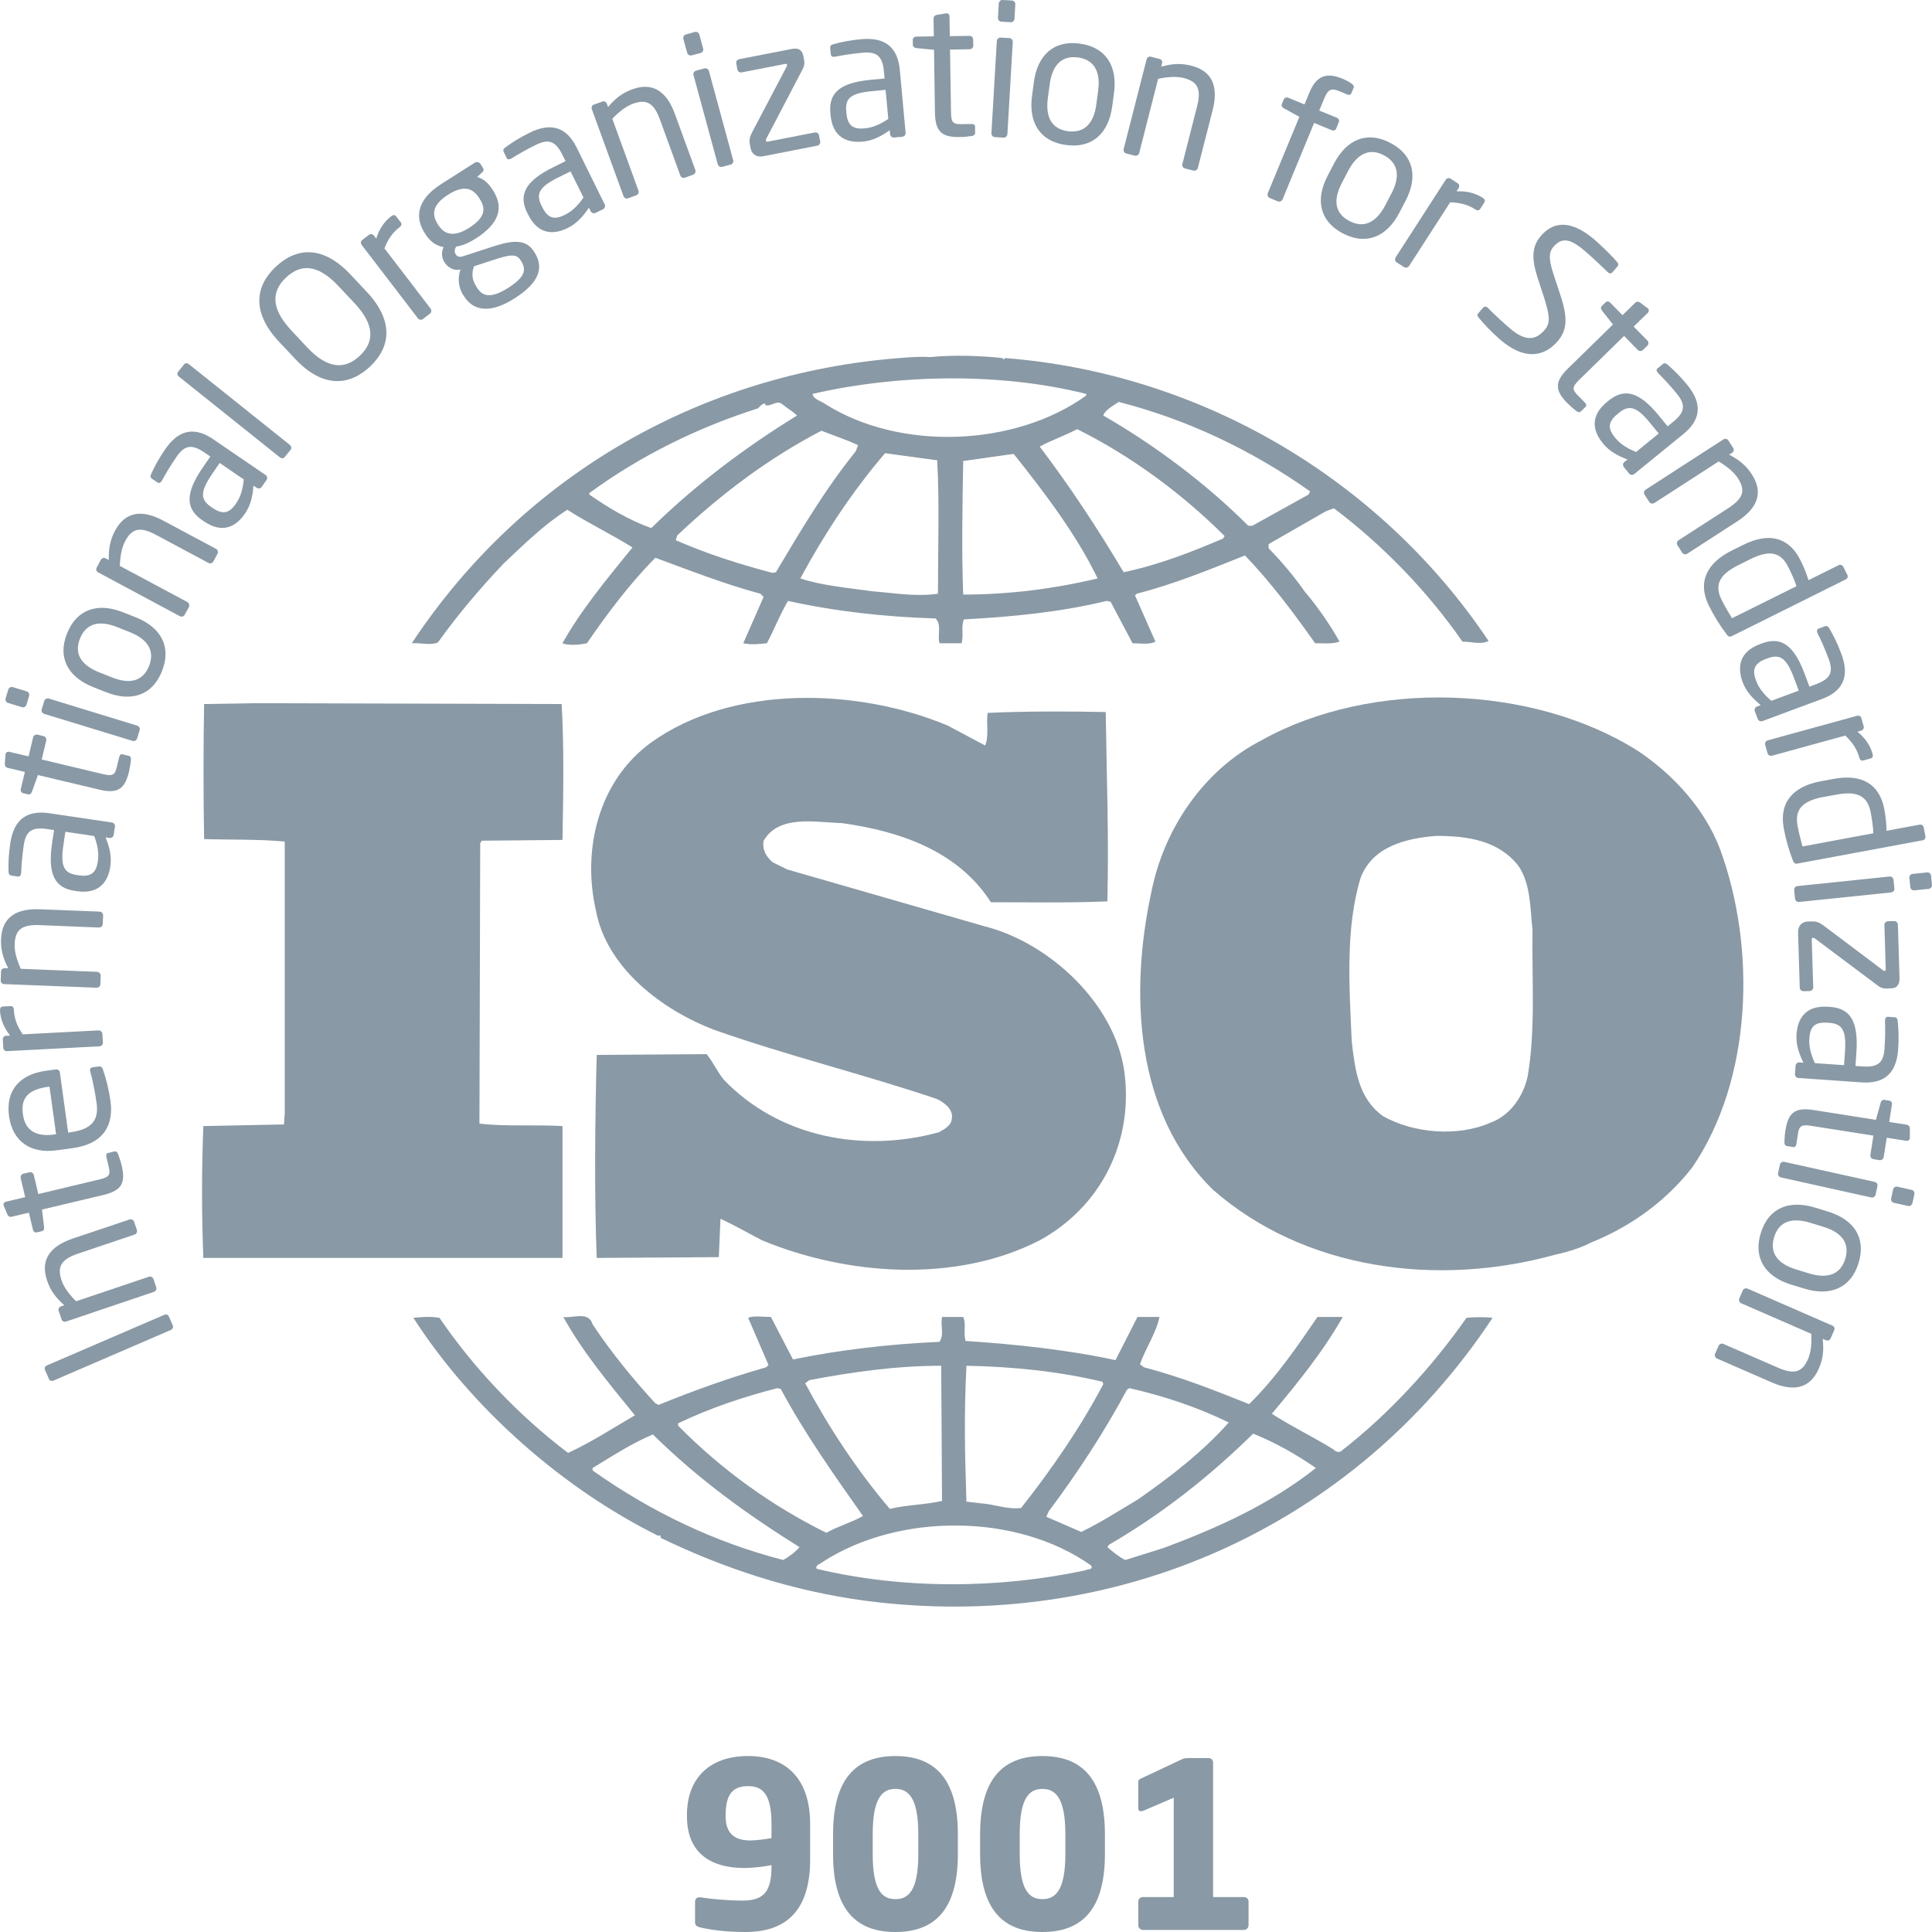 <?xml version="1.0" encoding="UTF-8"?> <svg xmlns="http://www.w3.org/2000/svg" width="135" height="135" viewBox="0 0 135 135" fill="none"><g clip-path="url(#clip0_140_91)"><path d="M120.178 59.304C119.152 56.617 117.046 54.218 114.484 52.492C107.087 47.801 95.813 47.465 88.194 51.705C84.036 53.823 81.306 58.013 80.455 62.322C78.914 69.408 79.31 77.837 84.775 83.148C91.152 88.729 100.429 89.96 108.678 87.669C109.068 87.594 110.312 87.284 111.169 86.827L111.412 86.724C113.974 85.66 116.417 83.928 118.24 81.583C122.452 75.439 122.739 66.225 120.177 59.303L120.178 59.304ZM106.745 75.216C106.459 76.559 105.551 77.953 104.124 78.457C101.849 79.455 98.778 79.18 96.672 78.012C94.908 76.779 94.68 74.717 94.453 72.763C94.279 68.912 94.002 64.836 95.082 61.313C95.929 59.131 98.264 58.572 100.373 58.408C102.592 58.408 104.749 58.745 106.12 60.531C106.973 61.812 106.919 63.49 107.087 64.999C107.027 68.18 107.315 71.975 106.745 75.215V75.216Z" fill="#8999A5"></path><path d="M39.303 78.685C37.425 78.571 35.318 78.735 33.501 78.512L33.555 58.909L33.67 58.745L39.304 58.691C39.364 55.51 39.418 52.096 39.245 49.196L17.795 49.137L14.262 49.196C14.208 52.155 14.208 55.613 14.262 58.631C16.199 58.69 18.018 58.631 19.896 58.804V77.789L19.842 78.571L14.208 78.685C14.089 81.806 14.089 84.826 14.208 87.897H39.305V78.685H39.303Z" fill="#8999A5"></path><path d="M102.473 92.083C100.085 95.492 97.068 98.788 93.772 101.35C93.653 101.523 93.311 101.458 93.203 101.296C91.775 100.404 90.239 99.678 88.872 98.787C90.695 96.611 92.46 94.432 93.826 92.023H92.059C90.641 94.097 89.16 96.274 87.282 98.114C84.775 97.111 82.502 96.215 79.939 95.541L79.656 95.328C80.053 94.2 80.791 93.142 81.018 92.023H79.482L77.947 95.041C74.592 94.314 70.891 93.924 67.476 93.701C67.302 93.202 67.53 92.474 67.302 92.023H65.825C65.706 92.697 65.994 93.202 65.652 93.761C62.124 93.924 58.71 94.314 55.41 94.993L53.868 92.023C53.304 92.023 52.674 91.915 52.278 92.083L53.7 95.378L53.531 95.541C50.964 96.274 48.468 97.17 46.02 98.169L45.791 98.055C44.196 96.323 42.659 94.433 41.406 92.533C41.123 91.579 39.984 92.137 39.36 92.023C40.722 94.483 42.546 96.659 44.364 98.896C42.828 99.791 41.296 100.79 39.696 101.523C36.282 98.95 33.101 95.6 30.707 92.083C30.024 91.975 29.573 92.023 28.884 92.083C32.982 98.451 39.359 104.032 46.019 107.328C46.019 107.328 46.019 107.277 46.078 107.277C46.127 107.277 46.24 107.381 46.127 107.441C50.626 109.618 55.407 111.181 60.472 111.854C77.944 114.14 94.621 106.718 104.294 92.083C103.789 92.023 103.04 92.023 102.471 92.083H102.473ZM78.745 97.111L78.914 96.997C81.366 97.555 83.695 98.338 85.86 99.396C84.037 101.459 81.702 103.25 79.543 104.755C78.236 105.537 76.922 106.382 75.554 107.045L73.112 105.987L73.281 105.602C75.332 102.866 77.156 100.069 78.746 97.111H78.745ZM67.531 95.433C70.778 95.493 74.022 95.829 77.035 96.552L77.094 96.72C75.504 99.733 73.507 102.643 71.347 105.374C70.376 105.487 69.47 105.101 68.503 105.043L67.531 104.928C67.418 101.634 67.358 98.73 67.531 95.433ZM56.551 96.438C59.51 95.879 62.581 95.433 65.767 95.433L65.826 104.88C64.627 105.152 63.319 105.152 62.179 105.438C59.846 102.692 57.913 99.733 56.263 96.66L56.551 96.438ZM47.384 99.456C49.609 98.392 51.938 97.606 54.326 96.997L54.558 97.056C56.203 100.129 58.255 103.029 60.302 105.932C59.508 106.382 58.538 106.654 57.745 107.105C53.99 105.264 50.402 102.692 47.384 99.62V99.456ZM54.728 109.006C49.947 107.773 45.506 105.651 41.41 102.751V102.578C42.777 101.747 44.144 100.852 45.621 100.232C48.866 103.424 52.221 105.823 55.868 108.109C55.581 108.446 55.125 108.784 54.729 109.006H54.728ZM75.842 109.727C69.812 111.019 63.092 111.07 57.062 109.619C56.948 109.341 57.344 109.283 57.518 109.12C62.81 105.711 71.06 105.711 76.244 109.392C76.413 109.727 75.956 109.62 75.843 109.727H75.842ZM81.306 108.168L78.631 109.006C78.174 108.783 77.778 108.446 77.377 108.109L77.492 107.941C81.134 105.823 84.433 103.251 87.565 100.178C89.102 100.792 90.582 101.632 91.95 102.578C88.764 105.102 85.063 106.77 81.306 108.168Z" fill="#8999A5"></path><path d="M30.597 44.892C31.965 42.992 33.501 41.152 35.205 39.365C36.681 37.97 38.049 36.629 39.645 35.62C41.126 36.57 42.776 37.361 44.197 38.252C42.433 40.418 40.615 42.606 39.301 44.947C39.698 45.12 40.442 45.066 41.011 44.947C42.433 42.884 43.97 40.815 45.793 38.975C48.236 39.871 50.628 40.815 53.135 41.488L53.358 41.711L51.936 44.948C52.566 45.067 52.962 45.007 53.586 44.948C54.096 44.002 54.492 42.944 55.062 41.989C58.367 42.721 61.841 43.107 65.369 43.216C65.824 43.611 65.482 44.447 65.652 44.948H67.187C67.356 44.398 67.133 43.775 67.356 43.281C70.661 43.107 74.129 42.771 77.326 41.989L77.604 42.048L79.14 44.948C79.656 44.948 80.335 45.067 80.736 44.834L79.309 41.603L79.428 41.488C82.04 40.816 84.492 39.812 86.995 38.812C88.763 40.653 90.408 42.83 91.895 44.948C92.519 44.948 93.144 45.007 93.6 44.834C92.915 43.611 92.059 42.385 91.152 41.315C90.409 40.257 89.616 39.311 88.644 38.308V38.021L92.629 35.735L93.204 35.513C96.672 38.135 99.743 41.316 102.191 44.835C102.875 44.835 103.445 45.067 104.014 44.785C96.384 33.396 83.808 26.072 70.213 25.018L70.153 25.127L70.038 25.018C68.503 24.855 66.619 24.79 64.969 24.954C64.345 24.904 63.606 24.954 62.863 25.018C49.207 26.072 36.632 33.058 28.773 44.948C29.342 44.894 30.026 45.121 30.596 44.894L30.597 44.892ZM54.218 39.984L53.99 40.033C51.657 39.424 49.377 38.692 47.217 37.746L47.325 37.41C50.457 34.452 53.757 31.992 57.399 30.097C58.256 30.433 59.109 30.71 59.96 31.106L59.791 31.541C57.625 34.228 55.922 37.127 54.218 39.983V39.984ZM65.54 41.487C63.949 41.71 62.527 41.438 60.927 41.314C59.395 41.092 57.458 40.929 55.923 40.419C57.572 37.361 59.51 34.398 61.844 31.667L65.486 32.162C65.654 35.061 65.54 38.415 65.54 41.488V41.487ZM67.304 41.547C67.189 38.579 67.25 35.288 67.304 32.215C68.443 32.052 69.692 31.879 70.832 31.716C73.052 34.502 75.217 37.36 76.698 40.418C73.622 41.151 70.49 41.546 67.304 41.546V41.547ZM85.463 37.633C83.239 38.579 80.96 39.474 78.516 39.984C76.754 37.025 74.82 34.066 72.65 31.206C73.447 30.77 74.419 30.435 75.271 29.988C78.978 31.83 82.56 34.452 85.573 37.459L85.463 37.632V37.633ZM78.174 28.084C82.956 29.316 87.45 31.434 91.548 34.338L91.434 34.56L87.51 36.737H87.223C84.211 33.729 80.683 31.107 77.094 29.035C77.209 28.644 77.778 28.361 78.174 28.084ZM75.901 27.525V27.639C70.946 31.207 62.925 31.543 57.691 28.248C57.399 28.026 56.834 27.916 56.775 27.525C62.81 26.135 69.92 26.021 75.901 27.525ZM41.181 34.452C44.768 31.83 48.752 29.875 52.964 28.534C53.138 28.361 53.247 28.199 53.475 28.199V28.312C53.931 28.42 54.273 27.916 54.669 28.248C55.011 28.534 55.412 28.757 55.695 29.035C52.167 31.206 48.694 33.78 45.507 36.901C43.972 36.351 42.549 35.511 41.182 34.56V34.452H41.181Z" fill="#8999A5"></path><path d="M65.599 79.121C60.248 80.576 54.44 79.467 50.57 75.44C50.119 74.881 49.832 74.218 49.376 73.659L41.696 73.714C41.577 78.234 41.523 83.43 41.696 87.899L50.228 87.844L50.343 85.163C51.315 85.607 52.28 86.167 53.247 86.666C59.168 89.126 66.788 89.685 72.651 86.666C76.922 84.326 79.201 79.805 78.572 74.935C77.948 70.195 73.394 65.891 68.786 64.723L55.011 60.755L53.99 60.25C53.534 59.864 53.247 59.364 53.36 58.745C54.44 56.905 56.949 57.464 58.826 57.514C62.81 58.073 66.908 59.414 69.241 63.045C71.743 63.045 74.646 63.095 77.377 62.986C77.492 58.41 77.328 54.392 77.263 49.755C74.702 49.696 71.57 49.696 69.014 49.814C68.899 50.477 69.123 51.422 68.84 52.095L66.224 50.7C59.961 48.077 51.195 47.801 45.507 51.877C41.806 54.553 40.671 59.363 41.637 63.603C42.375 67.621 46.245 70.58 49.947 71.975C55.011 73.761 60.303 75.053 65.431 76.779C65.941 77.006 66.62 77.512 66.511 78.126C66.511 78.62 65.996 78.909 65.6 79.12L65.599 79.121Z" fill="#8999A5"></path><path d="M11.799 91.984L12.076 92.621C12.125 92.742 12.06 92.879 11.932 92.935L3.732 96.472C3.613 96.521 3.475 96.487 3.42 96.357L3.142 95.719C3.093 95.599 3.142 95.466 3.271 95.412L11.477 91.875C11.59 91.824 11.744 91.854 11.799 91.983V91.984Z" fill="#8999A5"></path><path d="M9.37 85.37L9.563 85.943C9.608 86.076 9.538 86.222 9.405 86.266L5.441 87.602C4.227 88.013 3.994 88.546 4.3 89.463C4.469 89.967 4.856 90.467 5.317 90.927L10.401 89.215C10.521 89.171 10.678 89.24 10.723 89.374L10.921 89.963C10.96 90.08 10.892 90.225 10.758 90.269L4.619 92.342C4.486 92.386 4.346 92.326 4.302 92.193L4.099 91.595C4.054 91.462 4.128 91.327 4.263 91.284L4.49 91.204C3.891 90.669 3.529 90.191 3.291 89.482C2.801 88.037 3.484 87.088 5.085 86.545L9.049 85.213C9.177 85.169 9.326 85.239 9.371 85.372L9.37 85.37Z" fill="#8999A5"></path><path d="M8.246 80.635C8.34 80.872 8.444 81.189 8.498 81.423C8.766 82.56 8.602 83.169 7.245 83.494L2.934 84.518L3.082 85.745C3.102 85.884 3.053 86.003 2.914 86.032L2.582 86.111C2.449 86.145 2.34 86.067 2.304 85.933L2.018 84.736L0.809 85.022C0.685 85.052 0.566 84.988 0.512 84.859L0.258 84.24C0.254 84.23 0.254 84.214 0.249 84.206C0.224 84.107 0.294 83.998 0.417 83.969L1.761 83.652L1.443 82.316C1.414 82.183 1.498 82.043 1.632 82.014L2.053 81.915C2.186 81.881 2.325 81.964 2.361 82.102L2.678 83.434L6.984 82.405C7.663 82.247 7.722 82.049 7.603 81.555L7.439 80.866C7.399 80.693 7.43 80.594 7.554 80.564L7.985 80.461C8.094 80.435 8.183 80.48 8.248 80.634L8.246 80.635Z" fill="#8999A5"></path><path d="M4.183 74.935L4.763 79.142L4.942 79.116C6.438 78.909 6.909 78.246 6.751 77.088C6.652 76.361 6.469 75.435 6.305 74.871C6.3 74.846 6.296 74.831 6.296 74.807C6.28 74.708 6.316 74.598 6.444 74.583L6.87 74.523C7.034 74.498 7.127 74.538 7.192 74.731C7.43 75.428 7.603 76.111 7.722 76.952C7.92 78.397 7.436 79.895 5.096 80.223L3.962 80.376C2.164 80.629 0.886 79.792 0.632 77.996C0.38 76.162 1.406 75.073 3.193 74.824L3.872 74.731C4.036 74.711 4.16 74.781 4.185 74.934L4.183 74.935ZM3.345 75.944C1.923 76.142 1.448 76.755 1.601 77.863C1.75 78.943 2.449 79.462 3.806 79.274L3.92 79.257L3.459 75.929L3.344 75.943L3.345 75.944Z" fill="#8999A5"></path><path d="M0.967 70.56C0.996 71.145 1.174 71.664 1.586 72.276L6.892 72C7.016 71.995 7.149 72.103 7.155 72.241L7.189 72.86C7.194 72.989 7.086 73.108 6.946 73.112L0.489 73.449C0.351 73.454 0.232 73.36 0.228 73.221L0.198 72.627C0.189 72.489 0.297 72.38 0.436 72.374L0.704 72.36C0.229 71.751 0.031 71.177 -1.98411e-05 70.608C-0.005 70.429 0.065 70.341 0.218 70.33L0.733 70.305C0.873 70.295 0.956 70.379 0.966 70.556L0.967 70.56Z" fill="#8999A5"></path><path d="M7.205 63.96L7.18 64.569C7.175 64.708 7.056 64.816 6.917 64.811L2.75 64.643C1.472 64.594 1.06 65.009 1.026 65.969C1.001 66.499 1.181 67.101 1.453 67.696L6.793 67.909C6.917 67.914 7.041 68.033 7.036 68.172L7.011 68.79C7.007 68.918 6.888 69.028 6.748 69.017L0.293 68.765C0.153 68.76 0.045 68.652 0.05 68.513L0.074 67.88C0.079 67.742 0.198 67.648 0.337 67.653L0.576 67.662C0.214 66.95 0.045 66.375 0.074 65.629C0.133 64.109 1.11 63.467 2.795 63.536L6.957 63.7C7.101 63.705 7.211 63.823 7.205 63.961V63.96Z" fill="#8999A5"></path><path d="M8.032 57.761L7.943 58.34C7.923 58.479 7.794 58.572 7.655 58.553L7.378 58.513C7.641 59.167 7.814 59.83 7.711 60.531C7.553 61.596 6.943 62.5 5.377 62.273L5.224 62.248C3.87 62.05 3.311 61.159 3.638 58.928L3.777 58.002L3.277 57.928C2.222 57.775 1.805 58.081 1.661 59.056C1.538 59.872 1.503 60.481 1.479 60.99C1.474 61.015 1.474 61.025 1.468 61.049C1.448 61.162 1.394 61.272 1.236 61.247L0.795 61.182C0.656 61.162 0.597 61.063 0.597 60.886C0.581 60.356 0.592 59.767 0.72 58.917C0.978 57.18 1.96 56.607 3.441 56.825L7.817 57.472C7.955 57.492 8.054 57.621 8.035 57.76L8.032 57.761ZM4.569 58.122L4.43 59.047C4.207 60.561 4.484 61.011 5.376 61.145L5.524 61.165C6.426 61.299 6.728 60.913 6.838 60.185C6.922 59.606 6.823 59.066 6.586 58.419L4.569 58.122Z" fill="#8999A5"></path><path d="M9.148 53.085C9.128 53.337 9.074 53.664 9.019 53.901C8.747 55.034 8.321 55.505 6.963 55.182L2.652 54.158L2.231 55.321C2.186 55.454 2.093 55.534 1.954 55.504L1.621 55.425C1.482 55.389 1.423 55.272 1.453 55.137L1.739 53.94L0.531 53.653C0.407 53.623 0.328 53.509 0.337 53.371L0.387 52.708C0.391 52.693 0.396 52.684 0.396 52.668C0.421 52.569 0.529 52.506 0.65 52.535L1.997 52.852L2.315 51.522C2.349 51.387 2.488 51.304 2.622 51.333L3.043 51.437C3.177 51.466 3.261 51.605 3.231 51.739L2.914 53.07L7.22 54.099C7.899 54.257 8.042 54.108 8.156 53.615L8.325 52.926C8.365 52.753 8.433 52.679 8.557 52.708L8.989 52.812C9.103 52.837 9.162 52.916 9.148 53.084V53.085Z" fill="#8999A5"></path><path d="M2.036 48.627L1.848 49.245C1.803 49.38 1.665 49.454 1.53 49.414L0.56 49.117C0.427 49.077 0.353 48.935 0.391 48.8L0.579 48.182C0.624 48.049 0.762 47.975 0.896 48.014L1.868 48.311C2.001 48.355 2.075 48.493 2.036 48.627ZM9.756 51.022L9.578 51.602C9.538 51.735 9.394 51.809 9.261 51.77L3.082 49.88C2.949 49.835 2.875 49.698 2.914 49.563L3.093 48.979C3.138 48.846 3.276 48.772 3.41 48.811L9.589 50.706C9.722 50.745 9.802 50.888 9.757 51.022H9.756Z" fill="#8999A5"></path><path d="M11.318 46.901C10.628 48.629 9.137 49.054 7.409 48.366L6.517 48.014C4.783 47.326 3.995 45.991 4.684 44.264C5.372 42.536 6.869 42.096 8.597 42.784L9.493 43.139C11.223 43.827 12.006 45.173 11.318 46.9V46.901ZM8.186 43.819C6.987 43.338 6.03 43.517 5.589 44.62C5.153 45.714 5.713 46.496 6.928 46.98L7.819 47.332C9.018 47.812 9.974 47.644 10.415 46.54C10.847 45.446 10.292 44.655 9.077 44.174L8.185 43.818L8.186 43.819Z" fill="#8999A5"></path><path d="M15.197 38.697L14.909 39.231C14.845 39.355 14.687 39.4 14.567 39.335L10.886 37.366C9.756 36.758 9.206 36.955 8.751 37.802C8.498 38.272 8.395 38.896 8.373 39.543L13.096 42.071C13.204 42.13 13.264 42.294 13.2 42.417L12.902 42.962C12.844 43.075 12.689 43.119 12.565 43.056L6.863 39.998C6.739 39.934 6.684 39.791 6.754 39.667L7.051 39.108C7.121 38.989 7.27 38.949 7.388 39.018L7.601 39.132C7.586 38.331 7.691 37.737 8.042 37.079C8.76 35.738 9.925 35.585 11.412 36.382L15.093 38.351C15.217 38.42 15.262 38.573 15.197 38.697Z" fill="#8999A5"></path><path d="M18.621 33.542L18.29 34.022C18.211 34.135 18.053 34.166 17.939 34.086L17.71 33.933C17.66 34.63 17.522 35.303 17.12 35.887C16.511 36.779 15.565 37.327 14.256 36.431L14.132 36.348C13.003 35.577 12.888 34.532 14.168 32.671L14.698 31.899L14.277 31.612C13.4 31.014 12.889 31.107 12.331 31.924C11.865 32.602 11.563 33.131 11.32 33.577C11.305 33.597 11.3 33.607 11.285 33.627C11.221 33.721 11.122 33.795 10.988 33.701L10.621 33.454C10.506 33.375 10.492 33.256 10.571 33.098C10.794 32.618 11.062 32.098 11.547 31.386C12.543 29.937 13.674 29.852 14.907 30.698L18.559 33.192C18.672 33.271 18.703 33.43 18.622 33.544L18.621 33.542ZM15.351 32.349L14.821 33.122C13.958 34.383 14.007 34.912 14.751 35.422L14.875 35.506C15.629 36.02 16.07 35.803 16.486 35.194C16.818 34.714 16.967 34.19 17.035 33.502L15.351 32.349Z" fill="#8999A5"></path><path d="M20.311 31.424L19.895 31.938C19.816 32.037 19.667 32.047 19.558 31.958L12.492 26.308C12.393 26.229 12.359 26.09 12.443 25.982L12.859 25.467C12.938 25.368 13.077 25.354 13.185 25.438L20.251 31.088C20.35 31.167 20.395 31.315 20.31 31.425L20.311 31.424Z" fill="#8999A5"></path><path d="M25.846 25.626C24.393 26.981 22.541 27.12 20.617 25.071L19.497 23.879C17.571 21.825 17.828 19.989 19.279 18.63C20.737 17.268 22.578 17.14 24.502 19.194L25.622 20.386C27.544 22.435 27.296 24.265 25.845 25.626H25.846ZM23.65 19.989C22.194 18.435 21.009 18.435 19.994 19.385C18.983 20.33 18.894 21.527 20.35 23.081L21.465 24.274C22.922 25.823 24.116 25.818 25.137 24.863C26.143 23.923 26.228 22.731 24.77 21.182L23.65 19.989Z" fill="#8999A5"></path><path d="M27.927 15.868C27.461 16.225 27.134 16.664 26.861 17.352L30.087 21.563C30.166 21.662 30.151 21.835 30.043 21.919L29.547 22.296C29.448 22.375 29.29 22.35 29.201 22.242L25.276 17.116C25.187 17.007 25.202 16.854 25.311 16.77L25.781 16.409C25.895 16.325 26.043 16.35 26.128 16.463L26.29 16.67C26.523 15.938 26.885 15.453 27.341 15.107C27.48 14.998 27.598 15.003 27.688 15.127L28.005 15.538C28.09 15.646 28.065 15.76 27.926 15.868H27.927Z" fill="#8999A5"></path><path d="M33.679 12.053L33.343 12.37C33.665 12.454 34.036 12.662 34.408 13.24L34.462 13.324C35.21 14.497 34.897 15.611 33.254 16.66C32.689 17.02 32.268 17.165 31.876 17.233C31.752 17.436 31.742 17.609 31.841 17.768C31.96 17.95 32.104 17.99 32.392 17.896L34.245 17.292C35.459 16.892 36.658 16.55 37.297 17.555L37.351 17.638C38.005 18.663 37.722 19.726 35.969 20.84C34.284 21.918 33.096 21.755 32.432 20.711L32.367 20.612C31.986 20.019 31.995 19.321 32.178 18.831L32.079 18.846C31.643 18.916 31.271 18.658 31.059 18.327L31.054 18.317C30.867 18.03 30.811 17.63 31 17.268C30.47 17.174 30.064 16.893 29.717 16.348L29.663 16.258C29.058 15.308 28.994 14.032 30.833 12.859L33.172 11.369C33.301 11.29 33.483 11.32 33.568 11.448L33.742 11.725C33.831 11.864 33.786 11.952 33.683 12.052L33.679 12.053ZM33.476 13.829C33.069 13.191 32.46 12.874 31.307 13.607C30.108 14.368 30.211 15.071 30.593 15.669L30.648 15.753C30.945 16.223 31.554 16.703 32.783 15.921C33.937 15.189 33.942 14.556 33.531 13.917L33.476 13.828V13.829ZM36.355 18.154C36.087 17.733 35.636 17.783 34.521 18.149L33.114 18.608C32.975 19.073 32.932 19.475 33.288 20.028L33.347 20.127C33.729 20.721 34.318 20.869 35.507 20.118C36.726 19.341 36.785 18.822 36.409 18.238L36.355 18.154Z" fill="#8999A5"></path><path d="M42.137 14.621L41.612 14.878C41.489 14.937 41.335 14.888 41.275 14.759L41.151 14.512C40.76 15.096 40.309 15.615 39.67 15.932C38.703 16.407 37.609 16.422 36.91 15.002L36.84 14.869C36.236 13.642 36.647 12.672 38.674 11.678L39.517 11.262L39.294 10.807C38.819 9.852 38.327 9.683 37.441 10.124C36.702 10.485 36.178 10.802 35.746 11.069C35.721 11.083 35.712 11.089 35.687 11.099C35.583 11.148 35.464 11.168 35.395 11.02L35.197 10.618C35.133 10.495 35.182 10.386 35.331 10.287C35.757 9.975 36.247 9.649 37.021 9.268C38.601 8.491 39.631 8.971 40.295 10.312L42.253 14.28C42.318 14.404 42.262 14.557 42.138 14.621H42.137ZM39.867 11.979L39.025 12.39C37.647 13.069 37.439 13.558 37.836 14.365L37.905 14.498C38.306 15.319 38.801 15.343 39.46 15.017C39.986 14.761 40.373 14.37 40.774 13.804L39.867 11.979Z" fill="#8999A5"></path><path d="M48.435 12.207L47.859 12.414C47.731 12.459 47.582 12.394 47.538 12.261L46.111 8.347C45.675 7.145 45.135 6.921 44.228 7.248C43.727 7.431 43.236 7.828 42.786 8.297L44.614 13.324C44.659 13.443 44.594 13.602 44.466 13.645L43.881 13.858C43.762 13.903 43.613 13.834 43.569 13.705L41.354 7.63C41.309 7.501 41.364 7.358 41.493 7.313L42.092 7.095C42.221 7.046 42.355 7.12 42.405 7.248L42.489 7.476C43.008 6.867 43.48 6.496 44.183 6.239C45.614 5.72 46.581 6.383 47.16 7.965L48.587 11.879C48.632 12.012 48.562 12.156 48.434 12.205L48.435 12.207Z" fill="#8999A5"></path><path d="M48.955 3.702L48.33 3.87C48.197 3.904 48.053 3.825 48.019 3.692L47.751 2.713C47.717 2.58 47.796 2.441 47.93 2.407L48.554 2.234C48.687 2.199 48.832 2.278 48.867 2.413L49.134 3.392C49.169 3.525 49.09 3.664 48.956 3.704L48.955 3.702ZM51.056 11.5L50.467 11.658C50.334 11.698 50.194 11.613 50.154 11.479L48.46 5.25C48.42 5.117 48.5 4.978 48.638 4.938L49.223 4.78C49.356 4.746 49.495 4.825 49.535 4.959L51.23 11.188C51.27 11.321 51.19 11.465 51.056 11.5Z" fill="#8999A5"></path><path d="M57.116 10.178L53.35 10.915C52.814 11.018 52.522 10.726 52.454 10.376L52.409 10.138C52.339 9.792 52.379 9.589 52.537 9.277L54.97 4.651C54.985 4.611 55.004 4.566 54.999 4.532C54.99 4.478 54.955 4.448 54.855 4.468L51.829 5.057C51.69 5.087 51.556 4.998 51.526 4.859L51.447 4.433C51.417 4.3 51.511 4.166 51.645 4.136L55.312 3.424C55.822 3.32 56.055 3.523 56.129 3.894L56.188 4.196C56.237 4.453 56.188 4.661 56.035 4.933L53.557 9.668C53.518 9.727 53.513 9.782 53.523 9.821C53.532 9.88 53.553 9.915 53.642 9.9L56.932 9.257C57.071 9.228 57.204 9.321 57.229 9.455L57.313 9.88C57.338 10.013 57.248 10.152 57.115 10.177L57.116 10.178Z" fill="#8999A5"></path><path d="M63.053 9.555L62.468 9.609C62.329 9.619 62.205 9.515 62.196 9.377L62.171 9.099C61.596 9.51 60.992 9.832 60.283 9.896C59.208 9.995 58.183 9.619 58.038 8.045L58.023 7.891C57.899 6.531 58.627 5.779 60.877 5.572L61.809 5.488L61.764 4.983C61.665 3.924 61.269 3.592 60.282 3.682C59.46 3.756 58.86 3.866 58.36 3.96C58.335 3.964 58.32 3.964 58.295 3.969C58.182 3.979 58.067 3.949 58.052 3.787L58.012 3.346C57.997 3.207 58.077 3.124 58.255 3.084C58.761 2.945 59.335 2.816 60.192 2.738C61.947 2.58 62.734 3.396 62.874 4.88L63.28 9.279C63.29 9.418 63.191 9.542 63.053 9.556V9.555ZM61.882 6.279L60.95 6.369C59.419 6.508 59.047 6.883 59.132 7.779L59.147 7.932C59.231 8.838 59.683 9.036 60.411 8.972C60.992 8.918 61.496 8.694 62.071 8.309L61.882 6.28V6.279Z" fill="#8999A5"></path><path d="M67.912 9.501C67.655 9.541 67.327 9.575 67.085 9.575C65.915 9.595 65.356 9.297 65.331 7.903L65.266 3.479L64.033 3.36C63.894 3.345 63.79 3.271 63.785 3.133L63.781 2.792C63.781 2.653 63.88 2.564 64.019 2.56L65.252 2.54L65.232 1.298C65.232 1.174 65.316 1.07 65.455 1.041L66.114 0.933H66.154C66.258 0.928 66.347 1.016 66.347 1.146L66.368 2.526L67.74 2.506C67.879 2.501 67.998 2.614 67.998 2.753L68.008 3.184C68.008 3.323 67.893 3.441 67.755 3.441L66.383 3.465L66.453 7.889C66.462 8.586 66.641 8.685 67.15 8.675L67.859 8.666C68.037 8.661 68.127 8.711 68.132 8.839L68.136 9.284C68.136 9.397 68.077 9.471 67.913 9.502L67.912 9.501Z" fill="#8999A5"></path><path d="M70.123 9.619L69.515 9.579C69.376 9.574 69.272 9.45 69.276 9.311L69.654 2.865C69.665 2.726 69.782 2.622 69.921 2.627L70.531 2.661C70.669 2.67 70.774 2.789 70.768 2.933L70.392 9.375C70.381 9.518 70.263 9.622 70.123 9.617V9.619ZM70.618 1.554L69.97 1.514C69.832 1.51 69.727 1.386 69.733 1.247L69.792 0.238C69.802 0.099 69.92 -0.009 70.059 2.15613e-05L70.709 0.035C70.847 0.045 70.951 0.164 70.946 0.303L70.886 1.316C70.877 1.455 70.759 1.564 70.618 1.554Z" fill="#8999A5"></path><path d="M74.493 10.133C72.639 9.881 71.861 8.535 72.116 6.689L72.243 5.734C72.491 3.889 73.6 2.795 75.449 3.047C77.303 3.299 78.09 4.645 77.842 6.491L77.715 7.446C77.461 9.291 76.342 10.385 74.493 10.132V10.133ZM76.732 6.344C76.907 5.063 76.505 4.176 75.321 4.014C74.152 3.861 73.527 4.593 73.349 5.885L73.221 6.84C73.047 8.121 73.439 9.007 74.624 9.17C75.794 9.323 76.433 8.591 76.606 7.3L76.733 6.345L76.732 6.344Z" fill="#8999A5"></path><path d="M83.392 11.919L82.802 11.771C82.663 11.737 82.584 11.598 82.62 11.46L83.65 7.418C83.967 6.176 83.645 5.691 82.708 5.449C82.193 5.321 81.563 5.37 80.924 5.508L79.602 10.694C79.573 10.817 79.428 10.911 79.294 10.876L78.691 10.723C78.566 10.694 78.487 10.555 78.516 10.42L80.118 4.152C80.152 4.013 80.281 3.929 80.415 3.964L81.029 4.122C81.167 4.152 81.237 4.291 81.202 4.424L81.143 4.656C81.916 4.448 82.515 4.404 83.243 4.591C84.721 4.968 85.153 6.056 84.735 7.693L83.7 11.736C83.665 11.869 83.525 11.953 83.392 11.918V11.919Z" fill="#8999A5"></path><path d="M94.144 6.601L93.579 6.369C93.029 6.142 92.796 6.236 92.534 6.879L92.183 7.724L93.416 8.229C93.546 8.283 93.6 8.418 93.55 8.535L93.362 8.991C93.312 9.11 93.189 9.149 93.06 9.099L91.825 8.589L89.62 13.933C89.571 14.047 89.418 14.121 89.299 14.072L88.723 13.834C88.594 13.784 88.54 13.621 88.585 13.507L90.795 8.163L89.71 7.565C89.585 7.5 89.527 7.383 89.571 7.264L89.704 6.947C89.754 6.833 89.883 6.779 90.012 6.828L91.152 7.298L91.499 6.457C92.019 5.201 92.782 5.077 93.812 5.502C94.131 5.635 94.303 5.745 94.442 5.844C94.556 5.933 94.631 6.017 94.591 6.125L94.427 6.511C94.377 6.64 94.273 6.649 94.144 6.6V6.601Z" fill="#8999A5"></path><path d="M93.832 16.309C92.181 15.443 91.91 13.914 92.777 12.267L93.223 11.415C94.089 9.768 95.501 9.12 97.152 9.986C98.802 10.847 99.084 12.381 98.216 14.028L97.771 14.884C96.904 16.531 95.482 17.169 93.832 16.309ZM97.232 13.514C97.831 12.37 97.752 11.401 96.695 10.847C95.655 10.303 94.818 10.777 94.208 11.93L93.763 12.786C93.164 13.929 93.232 14.893 94.289 15.442C95.33 15.992 96.176 15.516 96.786 14.364L97.232 13.512V13.514Z" fill="#8999A5"></path><path d="M103.088 14.631C102.598 14.32 102.072 14.156 101.333 14.136L98.459 18.59C98.39 18.693 98.227 18.742 98.113 18.664L97.587 18.332C97.483 18.262 97.449 18.104 97.522 17.985L101.016 12.568C101.095 12.449 101.24 12.41 101.358 12.484L101.858 12.806C101.977 12.88 101.997 13.033 101.923 13.147L101.779 13.37C102.552 13.34 103.132 13.518 103.608 13.825C103.756 13.92 103.79 14.033 103.711 14.161L103.429 14.597C103.354 14.716 103.236 14.73 103.088 14.631Z" fill="#8999A5"></path><path d="M104.813 23.721C104.144 23.142 103.703 22.642 103.336 22.212C103.198 22.044 103.212 21.99 103.302 21.882L103.635 21.5C103.729 21.396 103.843 21.411 103.932 21.485C103.942 21.494 103.952 21.505 103.961 21.509C104.367 21.93 105.052 22.554 105.492 22.934C106.646 23.929 107.351 23.73 107.93 23.058C108.346 22.583 108.297 22.073 107.89 20.782L107.444 19.416C107.028 18.115 107.008 17.248 107.672 16.482C108.672 15.319 109.971 15.502 111.432 16.759C111.997 17.248 112.686 17.941 113.003 18.312C113.082 18.415 113.107 18.519 113.023 18.619L112.666 19.03C112.588 19.124 112.469 19.124 112.374 19.045C112.367 19.039 112.361 19.032 112.354 19.025C111.952 18.634 111.31 18.027 110.753 17.546C109.761 16.695 109.158 16.542 108.553 17.239C108.163 17.695 108.246 18.233 108.598 19.302L109.024 20.593C109.565 22.211 109.506 23.077 108.842 23.844C108.049 24.765 106.706 25.349 104.813 23.721Z" fill="#8999A5"></path><path d="M110.154 28.727C109.951 28.574 109.704 28.356 109.534 28.183C108.717 27.352 108.548 26.743 109.545 25.768L112.706 22.676L111.943 21.701C111.853 21.598 111.839 21.47 111.938 21.371L112.185 21.133C112.284 21.034 112.418 21.049 112.513 21.148L113.374 22.024L114.262 21.157C114.351 21.069 114.491 21.059 114.603 21.143L115.14 21.544C115.14 21.544 115.155 21.559 115.164 21.568C115.234 21.643 115.234 21.766 115.144 21.856L114.153 22.82L115.114 23.795C115.208 23.894 115.208 24.058 115.109 24.156L114.801 24.458C114.702 24.552 114.539 24.552 114.44 24.453L113.484 23.474L110.323 26.566C109.828 27.051 109.877 27.248 110.234 27.609L110.73 28.114C110.853 28.242 110.878 28.342 110.789 28.431L110.471 28.741C110.388 28.82 110.289 28.826 110.154 28.727Z" fill="#8999A5"></path><path d="M113.835 33.091L113.469 32.635C113.38 32.527 113.394 32.368 113.503 32.28L113.721 32.107C113.062 31.859 112.453 31.533 112.008 30.983C111.323 30.152 111.061 29.089 112.289 28.089L112.409 27.99C113.473 27.13 114.51 27.312 115.932 29.064L116.526 29.792L116.921 29.47C117.744 28.798 117.798 28.283 117.175 27.516C116.654 26.878 116.228 26.437 115.867 26.076C115.852 26.056 115.847 26.046 115.827 26.026C115.757 25.937 115.713 25.828 115.842 25.724L116.184 25.441C116.293 25.353 116.407 25.372 116.54 25.495C116.937 25.841 117.368 26.248 117.913 26.91C119.022 28.276 118.785 29.389 117.626 30.33L114.193 33.125C114.083 33.215 113.924 33.194 113.835 33.091ZM115.906 30.291L115.312 29.568C114.346 28.375 113.82 28.282 113.127 28.846L113.008 28.945C112.299 29.518 112.383 30.004 112.85 30.578C113.216 31.029 113.682 31.32 114.326 31.583L115.906 30.291Z" fill="#8999A5"></path><path d="M117.542 38.613L117.214 38.103C117.135 37.989 117.169 37.831 117.288 37.752L120.79 35.491C121.865 34.794 121.96 34.219 121.434 33.412C121.147 32.967 120.651 32.576 120.091 32.244L115.597 35.149C115.492 35.219 115.324 35.194 115.245 35.075L114.908 34.556C114.839 34.447 114.874 34.288 114.992 34.214L120.419 30.707C120.538 30.632 120.691 30.652 120.765 30.771L121.106 31.301C121.185 31.42 121.14 31.569 121.027 31.643L120.824 31.771C121.533 32.142 122.003 32.519 122.41 33.148C123.238 34.424 122.811 35.513 121.395 36.428L117.892 38.694C117.777 38.769 117.619 38.734 117.54 38.615L117.542 38.613Z" fill="#8999A5"></path><path d="M120.655 44.332C120.169 43.699 119.767 43.036 119.42 42.343C118.578 40.656 119.291 39.33 120.991 38.479L121.808 38.073C123.587 37.187 124.995 37.509 125.817 39.161C125.995 39.513 126.228 40.061 126.368 40.541L128.478 39.492C128.593 39.437 128.736 39.477 128.8 39.6L129.088 40.179C129.147 40.289 129.097 40.426 128.973 40.486L121.035 44.44C120.887 44.514 120.792 44.519 120.653 44.331L120.655 44.332ZM125.529 40.963C125.41 40.552 125.128 39.959 124.944 39.597C124.389 38.484 123.518 38.469 122.303 39.072L121.491 39.479C120.251 40.092 119.736 40.789 120.296 41.908C120.484 42.294 120.796 42.833 121.025 43.199L125.529 40.963Z" fill="#8999A5"></path><path d="M122.824 50.24L122.62 49.696C122.571 49.563 122.641 49.419 122.769 49.369L123.032 49.27C122.487 48.825 122.016 48.325 121.769 47.662C121.397 46.653 121.491 45.564 122.977 45.009L123.121 44.959C124.404 44.479 125.32 44.989 126.108 47.102L126.436 47.983L126.911 47.804C127.907 47.433 128.126 46.964 127.779 46.038C127.491 45.266 127.234 44.717 127.01 44.257C127.001 44.232 126.996 44.222 126.985 44.198C126.946 44.094 126.946 43.971 127.1 43.915L127.516 43.762C127.645 43.713 127.748 43.767 127.833 43.925C128.096 44.38 128.374 44.9 128.672 45.706C129.286 47.358 128.7 48.328 127.299 48.847L123.151 50.386C123.022 50.436 122.874 50.366 122.824 50.238V50.24ZM125.688 48.261L125.361 47.38C124.825 45.945 124.365 45.688 123.517 46L123.378 46.05C122.521 46.371 122.447 46.856 122.699 47.544C122.902 48.093 123.249 48.514 123.77 48.969L125.687 48.261H125.688Z" fill="#8999A5"></path><path d="M129.924 52.941C129.766 52.382 129.478 51.908 128.943 51.398L123.819 52.807C123.694 52.841 123.541 52.763 123.507 52.63L123.338 52.03C123.309 51.907 123.388 51.768 123.521 51.733L129.759 50.017C129.892 49.977 130.032 50.046 130.066 50.179L130.226 50.754C130.265 50.887 130.181 51.016 130.046 51.055L129.788 51.125C130.382 51.619 130.7 52.134 130.848 52.682C130.898 52.855 130.848 52.96 130.7 53.004L130.2 53.137C130.066 53.177 129.967 53.112 129.921 52.939L129.924 52.941Z" fill="#8999A5"></path><path d="M125.282 60.131C124.989 59.389 124.786 58.642 124.642 57.88C124.297 56.024 125.346 54.941 127.215 54.595L128.116 54.426C130.074 54.065 131.338 54.757 131.674 56.573C131.748 56.959 131.818 57.548 131.822 58.052L134.142 57.621C134.266 57.596 134.394 57.675 134.42 57.814L134.539 58.447C134.564 58.571 134.484 58.69 134.346 58.715L125.62 60.338C125.456 60.368 125.363 60.348 125.284 60.13L125.282 60.131ZM130.9 58.226C130.896 57.801 130.786 57.147 130.713 56.752C130.484 55.529 129.653 55.273 128.319 55.525L127.423 55.687C126.061 55.94 125.377 56.469 125.605 57.702C125.684 58.127 125.833 58.731 125.951 59.147L130.901 58.226H130.9Z" fill="#8999A5"></path><path d="M125.43 62.803L125.37 62.194C125.356 62.055 125.454 61.931 125.594 61.916L132.03 61.248C132.169 61.233 132.293 61.332 132.308 61.471L132.373 62.08C132.388 62.219 132.285 62.342 132.145 62.358L125.714 63.025C125.576 63.04 125.447 62.941 125.431 62.803H125.43ZM133.486 61.987L133.417 61.344C133.401 61.205 133.506 61.081 133.644 61.066L134.655 60.962C134.793 60.947 134.918 61.046 134.933 61.185L134.998 61.828C135.012 61.965 134.913 62.095 134.774 62.11L133.763 62.214C133.625 62.229 133.5 62.126 133.485 61.987H133.486Z" fill="#8999A5"></path><path d="M125.758 69.012L125.643 65.188C125.623 64.638 125.961 64.401 126.318 64.391L126.56 64.386C126.911 64.371 127.104 64.445 127.392 64.649L131.57 67.795C131.609 67.82 131.644 67.844 131.683 67.844C131.733 67.844 131.773 67.815 131.768 67.716L131.674 64.633C131.669 64.495 131.782 64.377 131.921 64.371L132.353 64.362C132.491 64.357 132.61 64.465 132.616 64.604L132.73 68.334C132.744 68.853 132.511 69.051 132.13 69.062L131.823 69.071C131.556 69.082 131.362 68.997 131.119 68.799L126.839 65.593C126.785 65.544 126.735 65.534 126.695 65.534C126.636 65.534 126.596 65.548 126.596 65.638L126.701 68.988C126.706 69.127 126.596 69.244 126.454 69.25L126.022 69.26C125.883 69.264 125.764 69.156 125.759 69.012H125.758Z" fill="#8999A5"></path><path d="M125.425 75.053L125.469 74.469C125.48 74.33 125.598 74.226 125.738 74.237L126.015 74.257C125.708 73.623 125.484 72.975 125.534 72.268C125.609 71.188 126.148 70.24 127.73 70.349L127.883 70.358C129.251 70.457 129.874 71.3 129.716 73.55L129.652 74.485L130.156 74.519C131.222 74.594 131.614 74.257 131.682 73.268C131.742 72.446 131.732 71.838 131.717 71.328C131.722 71.304 131.722 71.288 131.722 71.264C131.732 71.15 131.776 71.041 131.94 71.051L132.386 71.08C132.524 71.089 132.595 71.184 132.604 71.367C132.658 71.891 132.693 72.474 132.634 73.335C132.509 75.091 131.574 75.736 130.077 75.632L125.661 75.325C125.523 75.314 125.414 75.19 125.424 75.052L125.425 75.053ZM128.854 74.43L128.919 73.495C129.028 71.967 128.715 71.536 127.818 71.472L127.665 71.462C126.753 71.398 126.48 71.812 126.43 72.545C126.391 73.125 126.529 73.659 126.817 74.287L128.853 74.43H128.854Z" fill="#8999A5"></path><path d="M124.687 79.828C124.692 79.572 124.717 79.241 124.757 79.002C124.936 77.85 125.328 77.345 126.705 77.562L131.079 78.251L131.412 77.058C131.446 76.925 131.537 76.834 131.675 76.854L132.011 76.908C132.15 76.93 132.224 77.041 132.2 77.181L132.011 78.398L133.24 78.591C133.365 78.612 133.453 78.716 133.453 78.853V79.521C133.448 79.538 133.448 79.547 133.448 79.561C133.428 79.66 133.329 79.735 133.205 79.714L131.839 79.502L131.625 80.853C131.599 80.992 131.472 81.085 131.333 81.066L130.907 80.996C130.768 80.975 130.674 80.842 130.694 80.704L130.907 79.353L126.531 78.664C125.843 78.556 125.714 78.715 125.635 79.219L125.527 79.916C125.497 80.093 125.432 80.173 125.309 80.152L124.868 80.083C124.758 80.064 124.688 79.99 124.688 79.826L124.687 79.828Z" fill="#8999A5"></path><path d="M124.246 81.97L124.374 81.377C124.403 81.239 124.542 81.154 124.677 81.185L130.993 82.586C131.131 82.615 131.216 82.75 131.187 82.887L131.058 83.481C131.029 83.614 130.89 83.703 130.756 83.674L124.438 82.272C124.3 82.243 124.216 82.103 124.246 81.97ZM132.144 83.747L132.283 83.114C132.312 82.98 132.447 82.89 132.585 82.92L133.577 83.144C133.71 83.172 133.8 83.308 133.769 83.445L133.631 84.074C133.602 84.212 133.463 84.297 133.329 84.267L132.338 84.048C132.2 84.019 132.114 83.88 132.144 83.747Z" fill="#8999A5"></path><path d="M123.037 86.162C123.581 84.38 125.034 83.838 126.818 84.38L127.739 84.662C129.518 85.206 130.415 86.473 129.87 88.254C129.325 90.031 127.863 90.59 126.083 90.045L125.162 89.765C123.383 89.22 122.486 87.939 123.037 86.163V86.162ZM126.411 88.981C127.646 89.358 128.587 89.106 128.939 87.967C129.28 86.839 128.661 86.105 127.413 85.726L126.491 85.442C125.252 85.063 124.317 85.309 123.969 86.442C123.622 87.57 124.241 88.312 125.49 88.699L126.411 88.981Z" fill="#8999A5"></path><path d="M119.845 94.592L120.088 94.038C120.147 93.909 120.296 93.849 120.424 93.909L124.245 95.571C125.418 96.087 125.949 95.85 126.336 94.968C126.549 94.478 126.599 93.855 126.568 93.203L121.663 91.065C121.548 91.016 121.48 90.862 121.534 90.733L121.782 90.164C121.831 90.05 121.984 89.991 122.113 90.044L128.034 92.627C128.163 92.681 128.227 92.819 128.167 92.949L127.914 93.528C127.86 93.656 127.716 93.707 127.587 93.647L127.364 93.553C127.447 94.345 127.393 94.943 127.091 95.631C126.486 97.022 125.337 97.27 123.797 96.595L119.976 94.929C119.848 94.874 119.789 94.722 119.843 94.594L119.845 94.592Z" fill="#8999A5"></path><path d="M52.111 135C50.654 135 49.589 134.836 48.925 134.679C48.668 134.614 48.568 134.515 48.568 134.323V132.917C48.568 132.69 48.683 132.577 48.861 132.577H48.94C49.718 132.705 50.931 132.804 51.888 132.804C53.31 132.804 53.909 132.24 53.909 130.443V130.329C53.488 130.413 52.68 130.527 51.996 130.527C49.816 130.527 48.002 129.601 48.002 126.92V126.806C48.002 124.351 49.488 122.704 52.273 122.704C54.879 122.704 56.609 124.238 56.609 127.454V129.928C56.609 133.578 54.86 134.999 52.11 134.999L52.111 135ZM53.91 127.455C53.91 125.259 53.212 124.808 52.274 124.808C51.337 124.808 50.704 125.225 50.704 126.807V126.922C50.704 128.247 51.482 128.604 52.438 128.604C52.854 128.604 53.538 128.505 53.91 128.44V127.455Z" fill="#8999A5"></path><path d="M62.567 135C59.817 135 58.211 133.433 58.211 129.559V128.168C58.211 124.289 59.817 122.705 62.567 122.705C65.317 122.705 66.932 124.289 66.932 128.168V129.559C66.932 133.433 65.317 135 62.567 135ZM64.167 128.168C64.167 125.615 63.474 125.001 62.567 125.001C61.66 125.001 60.981 125.615 60.981 128.168V129.559C60.981 132.112 61.659 132.705 62.567 132.705C63.475 132.705 64.167 132.112 64.167 129.559V128.168Z" fill="#8999A5"></path><path d="M72.837 135C70.088 135 68.487 133.433 68.487 129.559V128.168C68.487 124.289 70.088 122.705 72.837 122.705C75.587 122.705 77.207 124.289 77.207 128.168V129.559C77.207 133.433 75.593 135 72.837 135ZM74.443 128.168C74.443 125.615 73.745 125.001 72.837 125.001C71.93 125.001 71.253 125.615 71.253 128.168V129.559C71.253 132.112 71.937 132.705 72.837 132.705C73.738 132.705 74.443 132.112 74.443 129.559V128.168Z" fill="#8999A5"></path><path d="M82.015 132.561V125.615L79.909 126.52C79.83 126.549 79.765 126.564 79.715 126.564C79.602 126.564 79.537 126.486 79.537 126.356V124.515C79.537 124.402 79.587 124.337 79.701 124.288L82.629 122.912C82.743 122.868 82.838 122.848 83.002 122.848H84.459C84.637 122.848 84.766 122.981 84.766 123.154V132.56H86.916C87.096 132.56 87.244 132.687 87.244 132.868V134.529C87.244 134.707 87.096 134.856 86.916 134.856H79.865C79.687 134.856 79.538 134.707 79.538 134.529V132.868C79.538 132.689 79.687 132.56 79.865 132.56H82.016L82.015 132.561Z" fill="#8999A5"></path></g><defs><clipPath id="clip0_140_91"><rect width="135" height="135" fill="white"></rect></clipPath></defs></svg> 